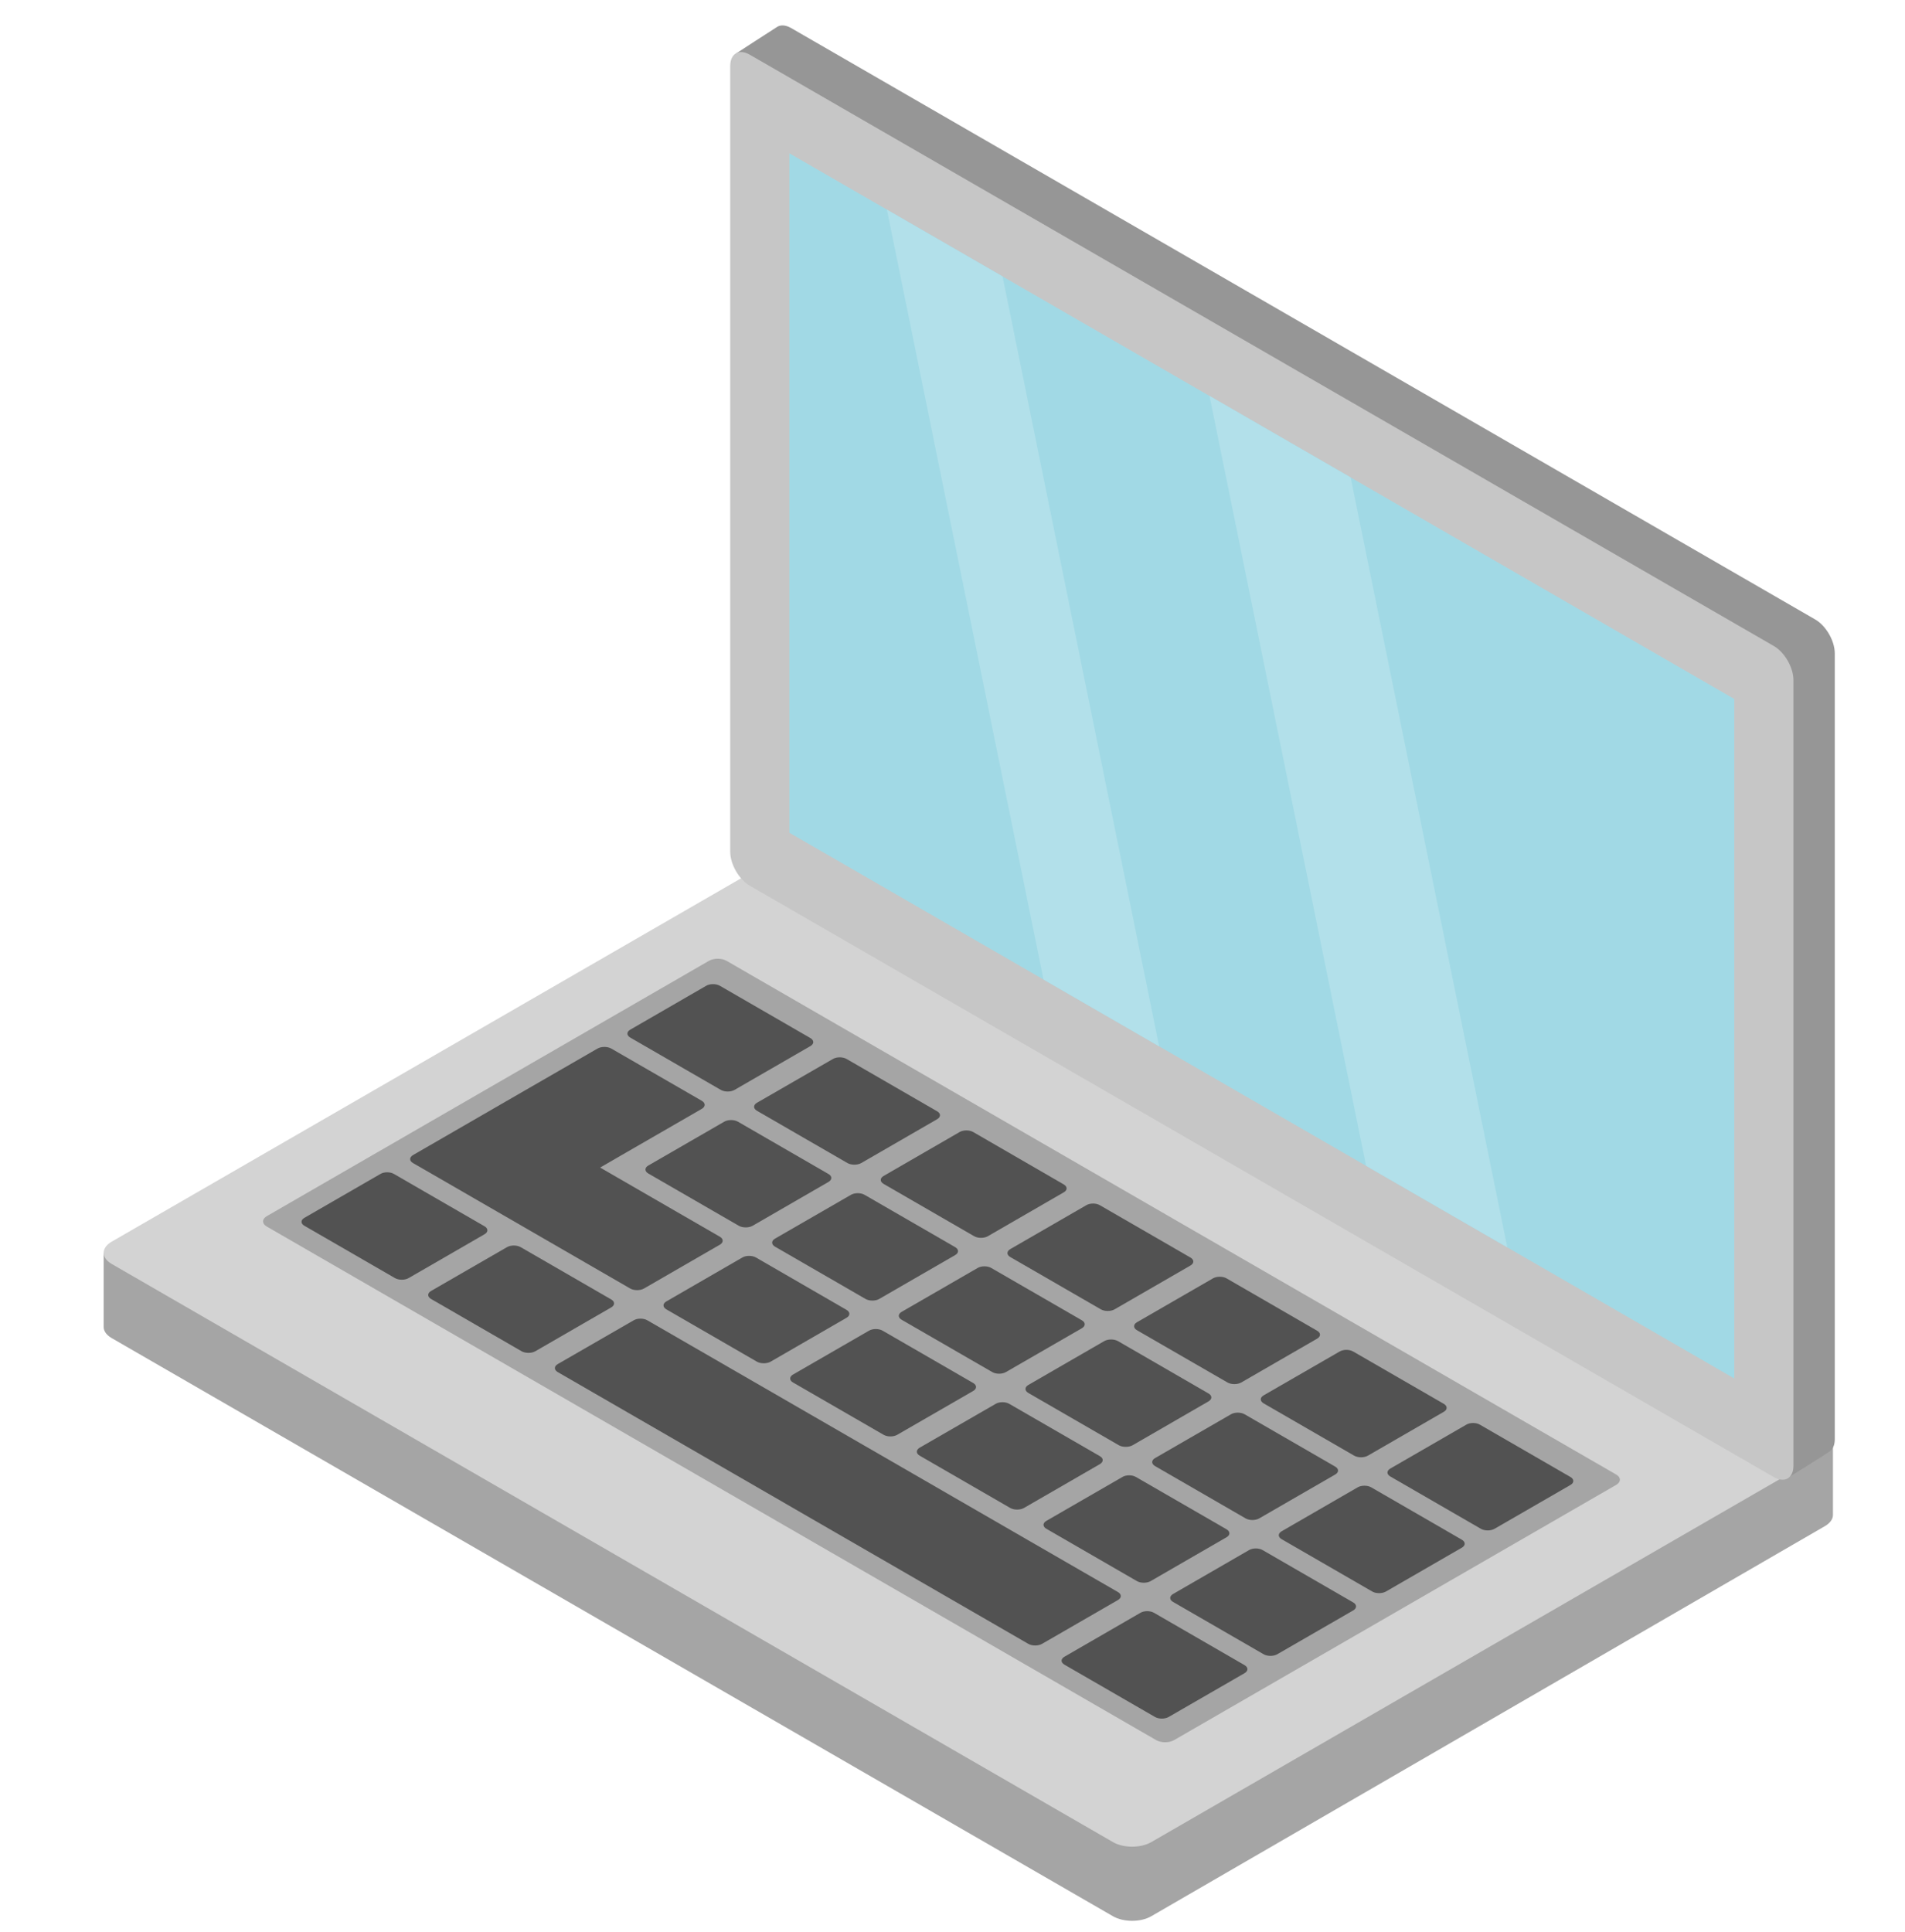 <svg width="72" height="73" viewBox="0 0 72 73" fill="none" xmlns="http://www.w3.org/2000/svg">
<path fill-rule="evenodd" clip-rule="evenodd" d="M29.366 35.208C29.764 34.976 30.414 34.976 30.814 35.208L69.277 54.694V57.252C69.277 57.401 69.174 57.553 68.974 57.67L43.513 72.412C43.112 72.644 42.465 72.644 42.064 72.412L4.218 50.563C4.019 50.446 3.918 50.297 3.918 50.145V47.342L29.366 35.208Z" fill="#A5A5A5"/>
<path fill-rule="evenodd" clip-rule="evenodd" d="M4.218 46.923L29.368 32.406C29.765 32.175 30.414 32.175 30.815 32.406L68.659 54.257C69.06 54.487 69.06 54.862 68.659 55.092L43.514 69.611C43.113 69.842 42.465 69.842 42.065 69.611L4.218 47.761C3.819 47.53 3.819 47.154 4.218 46.923Z" fill="#D3D3D3"/>
<path fill-rule="evenodd" clip-rule="evenodd" d="M29.903 1.061L68.603 23.407C69.014 23.642 69.346 24.218 69.346 24.69V54.384C69.346 54.597 69.278 54.753 69.167 54.839C69.029 54.942 67.607 55.823 67.607 55.823L30.632 31.995C30.224 31.758 29.891 31.183 29.891 30.712L27.838 2.009C27.838 2.009 29.238 1.098 29.368 1.019C29.5 0.933 29.693 0.939 29.903 1.061Z" fill="#969696"/>
<path fill-rule="evenodd" clip-rule="evenodd" d="M28.34 2.068L67.042 24.412C67.45 24.647 67.783 25.223 67.783 25.695V55.388C67.783 55.861 67.45 56.053 67.042 55.818L28.34 33.471C27.931 33.236 27.599 32.66 27.599 32.187V2.496C27.599 2.023 27.931 1.831 28.34 2.068Z" fill="#C6C6C6"/>
<path fill-rule="evenodd" clip-rule="evenodd" d="M65.548 52.091L29.835 31.469V5.794L65.548 26.414V52.091Z" fill="#A1D9E5"/>
<path fill-rule="evenodd" clip-rule="evenodd" d="M10.082 45.958L26.791 36.311C26.979 36.202 27.281 36.202 27.465 36.311L61.086 55.722C61.27 55.827 61.27 56.004 61.086 56.111L44.375 65.757C44.188 65.865 43.887 65.865 43.698 65.757L10.082 46.349C9.895 46.242 9.895 46.067 10.082 45.958Z" fill="#A5A5A5"/>
<path fill-rule="evenodd" clip-rule="evenodd" d="M47.759 52.729L50.629 51.074C50.771 50.989 51.005 50.989 51.147 51.074L54.57 53.05C54.712 53.134 54.712 53.268 54.57 53.35L51.701 55.007C51.557 55.09 51.324 55.09 51.18 55.007L47.759 53.031C47.615 52.947 47.615 52.813 47.759 52.729Z" fill="#525252"/>
<path fill-rule="evenodd" clip-rule="evenodd" d="M42.971 49.966L45.841 48.31C45.983 48.225 46.217 48.225 46.361 48.31L49.782 50.287C49.926 50.368 49.926 50.502 49.782 50.586L46.913 52.243C46.769 52.325 46.538 52.325 46.394 52.243L42.971 50.267C42.829 50.184 42.829 50.049 42.971 49.966Z" fill="#525252"/>
<path fill-rule="evenodd" clip-rule="evenodd" d="M38.184 47.202L41.055 45.545C41.195 45.459 41.429 45.459 41.572 45.545L44.994 47.521C45.138 47.605 45.138 47.739 44.994 47.822L42.127 49.478C41.983 49.561 41.749 49.561 41.606 49.478L38.184 47.502C38.041 47.42 38.041 47.286 38.184 47.202Z" fill="#525252"/>
<path fill-rule="evenodd" clip-rule="evenodd" d="M33.396 44.438L36.267 42.779C36.408 42.696 36.642 42.696 36.784 42.779L40.205 44.758C40.349 44.841 40.349 44.975 40.205 45.057L37.338 46.714C37.194 46.798 36.961 46.798 36.817 46.714L33.396 44.738C33.252 44.654 33.252 44.52 33.396 44.438Z" fill="#525252"/>
<path fill-rule="evenodd" clip-rule="evenodd" d="M28.608 41.673L31.479 40.018C31.62 39.934 31.854 39.934 31.998 40.018L35.419 41.994C35.563 42.076 35.563 42.21 35.419 42.294L32.55 43.951C32.406 44.032 32.175 44.032 32.031 43.951L28.608 41.974C28.466 41.891 28.466 41.757 28.608 41.673Z" fill="#525252"/>
<path fill-rule="evenodd" clip-rule="evenodd" d="M23.821 38.91L26.69 37.252C26.832 37.169 27.065 37.169 27.209 37.252L30.63 39.228C30.774 39.312 30.774 39.446 30.63 39.53L27.764 41.185C27.62 41.269 27.386 41.269 27.242 41.185L23.821 39.209C23.677 39.125 23.677 38.993 23.821 38.91Z" fill="#525252"/>
<path fill-rule="evenodd" clip-rule="evenodd" d="M52.547 55.495L55.417 53.838C55.557 53.752 55.791 53.752 55.935 53.838L59.356 55.814C59.5 55.897 59.5 56.032 59.356 56.115L56.489 57.77C56.345 57.854 56.112 57.854 55.968 57.77L52.547 55.794C52.403 55.711 52.403 55.578 52.547 55.495Z" fill="#525252"/>
<path fill-rule="evenodd" clip-rule="evenodd" d="M39.548 57.472L42.419 55.815C42.559 55.729 42.792 55.729 42.936 55.815L46.359 57.791C46.501 57.874 46.501 58.009 46.359 58.09L43.491 59.747C43.347 59.831 43.113 59.831 42.969 59.747L39.548 57.771C39.404 57.688 39.404 57.554 39.548 57.472Z" fill="#525252"/>
<path fill-rule="evenodd" clip-rule="evenodd" d="M34.76 54.706L37.63 53.051C37.772 52.966 38.006 52.966 38.148 53.051L41.571 55.027C41.713 55.109 41.713 55.243 41.571 55.327L38.702 56.984C38.558 57.066 38.325 57.066 38.181 56.984L34.76 55.008C34.616 54.924 34.616 54.79 34.76 54.706Z" fill="#525252"/>
<path fill-rule="evenodd" clip-rule="evenodd" d="M29.971 51.943L32.842 50.286C32.984 50.202 33.217 50.202 33.361 50.286L36.782 52.262C36.926 52.346 36.926 52.48 36.782 52.563L33.913 54.218C33.77 54.302 33.538 54.302 33.394 54.218L29.971 52.242C29.829 52.161 29.829 52.026 29.971 51.943Z" fill="#525252"/>
<path fill-rule="evenodd" clip-rule="evenodd" d="M25.185 49.179L28.056 47.52C28.196 47.437 28.429 47.437 28.573 47.52L31.994 49.498C32.138 49.582 32.138 49.716 31.994 49.798L29.127 51.455C28.983 51.538 28.75 51.538 28.606 51.455L25.185 49.479C25.041 49.395 25.041 49.261 25.185 49.179Z" fill="#525252"/>
<path fill-rule="evenodd" clip-rule="evenodd" d="M44.336 60.235L47.205 58.578C47.347 58.493 47.58 58.493 47.724 58.578L51.145 60.554C51.289 60.638 51.289 60.772 51.145 60.856L48.277 62.511C48.135 62.595 47.901 62.595 47.757 62.511L44.336 60.535C44.192 60.453 44.192 60.319 44.336 60.235Z" fill="#525252"/>
<path fill-rule="evenodd" clip-rule="evenodd" d="M21.079 51.548L23.95 49.893C24.092 49.809 24.323 49.809 24.467 49.893L29.255 52.657L32.677 54.633L34.044 55.422L37.465 57.398L38.83 58.186L42.207 60.135L42.255 60.162C42.397 60.246 42.397 60.38 42.255 60.462L39.385 62.119C39.241 62.202 39.007 62.202 38.867 62.119L38.817 62.091L35.442 60.142L34.079 59.355L30.656 57.379L29.29 56.589L25.867 54.613L21.079 51.849C20.935 51.766 20.935 51.632 21.079 51.548Z" fill="#525252"/>
<path fill-rule="evenodd" clip-rule="evenodd" d="M16.292 48.784L19.161 47.129C19.303 47.046 19.537 47.046 19.68 47.129L23.102 49.105C23.245 49.187 23.245 49.321 23.102 49.405L20.233 51.062C20.091 51.144 19.857 51.144 19.713 51.062L16.292 49.086C16.148 49.002 16.148 48.868 16.292 48.784Z" fill="#525252"/>
<path fill-rule="evenodd" clip-rule="evenodd" d="M11.504 46.021L14.375 44.364C14.515 44.278 14.748 44.278 14.892 44.364L18.313 46.34C18.457 46.423 18.457 46.558 18.313 46.641L15.447 48.296C15.303 48.38 15.069 48.38 14.925 48.296L11.504 46.32C11.36 46.239 11.36 46.104 11.504 46.021Z" fill="#525252"/>
<path fill-rule="evenodd" clip-rule="evenodd" d="M40.23 62.606L43.101 60.947C43.241 60.863 43.474 60.863 43.618 60.947L47.041 62.925C47.183 63.008 47.183 63.143 47.041 63.226L44.172 64.881C44.028 64.965 43.795 64.965 43.651 64.881L40.23 62.905C40.086 62.822 40.086 62.689 40.23 62.606Z" fill="#525252"/>
<path fill-rule="evenodd" clip-rule="evenodd" d="M43.655 55.1L46.523 53.445C46.665 53.361 46.899 53.361 47.043 53.445L50.464 55.421C50.608 55.504 50.608 55.638 50.464 55.72L47.595 57.377C47.453 57.461 47.22 57.461 47.076 57.377L43.655 55.401C43.511 55.318 43.511 55.183 43.655 55.1Z" fill="#525252"/>
<path fill-rule="evenodd" clip-rule="evenodd" d="M38.866 52.336L41.735 50.679C41.877 50.597 42.11 50.597 42.254 50.679L45.675 52.657C45.819 52.739 45.819 52.873 45.675 52.957L42.808 54.614C42.664 54.695 42.431 54.695 42.287 54.614L38.866 52.638C38.722 52.554 38.722 52.42 38.866 52.336Z" fill="#525252"/>
<path fill-rule="evenodd" clip-rule="evenodd" d="M34.078 49.573L36.949 47.916C37.091 47.832 37.322 47.832 37.466 47.916L40.889 49.892C41.033 49.975 41.033 50.109 40.889 50.193L38.02 51.848C37.876 51.932 37.643 51.932 37.501 51.848L34.078 49.872C33.934 49.79 33.934 49.656 34.078 49.573Z" fill="#525252"/>
<path fill-rule="evenodd" clip-rule="evenodd" d="M29.291 46.807L32.16 45.152C32.302 45.068 32.535 45.068 32.679 45.152L36.101 47.128C36.245 47.212 36.245 47.346 36.101 47.428L33.232 49.085C33.09 49.168 32.855 49.168 32.712 49.085L29.291 47.109C29.147 47.025 29.147 46.891 29.291 46.807Z" fill="#525252"/>
<path fill-rule="evenodd" clip-rule="evenodd" d="M24.503 44.044L27.372 42.388C27.514 42.305 27.747 42.305 27.891 42.388L31.312 44.364C31.456 44.446 31.456 44.58 31.312 44.664L28.445 46.321C28.301 46.403 28.068 46.403 27.924 46.321L24.503 44.345C24.359 44.261 24.359 44.127 24.503 44.044Z" fill="#525252"/>
<path fill-rule="evenodd" clip-rule="evenodd" d="M15.608 43.65L19.714 41.279L22.583 39.624C22.727 39.541 22.958 39.541 23.104 39.624L26.525 41.598C26.669 41.682 26.669 41.818 26.525 41.902L23.66 43.555L22.682 44.121L27.208 46.735C27.35 46.817 27.35 46.951 27.208 47.035L24.339 48.692C24.195 48.773 23.962 48.773 23.82 48.692L19.032 45.926L16.573 44.506L15.608 43.95C15.466 43.868 15.466 43.734 15.608 43.65Z" fill="#525252"/>
<path fill-rule="evenodd" clip-rule="evenodd" d="M48.44 57.865L51.311 56.206C51.453 56.122 51.686 56.122 51.828 56.206L55.251 58.184C55.395 58.268 55.395 58.402 55.251 58.485L52.383 60.141C52.239 60.224 52.005 60.224 51.863 60.141L48.44 58.164C48.296 58.081 48.296 57.949 48.44 57.865Z" fill="#525252"/>
<path fill-rule="evenodd" clip-rule="evenodd" d="M43.81 39.54L39.44 37.016L33.521 7.922L37.892 10.446L43.81 39.54Z" fill="#B2E0EA"/>
<path fill-rule="evenodd" clip-rule="evenodd" d="M56.969 47.136L51.632 44.055L45.714 14.961L51.048 18.041L56.969 47.136Z" fill="#B2E0EA"/>
</svg>
